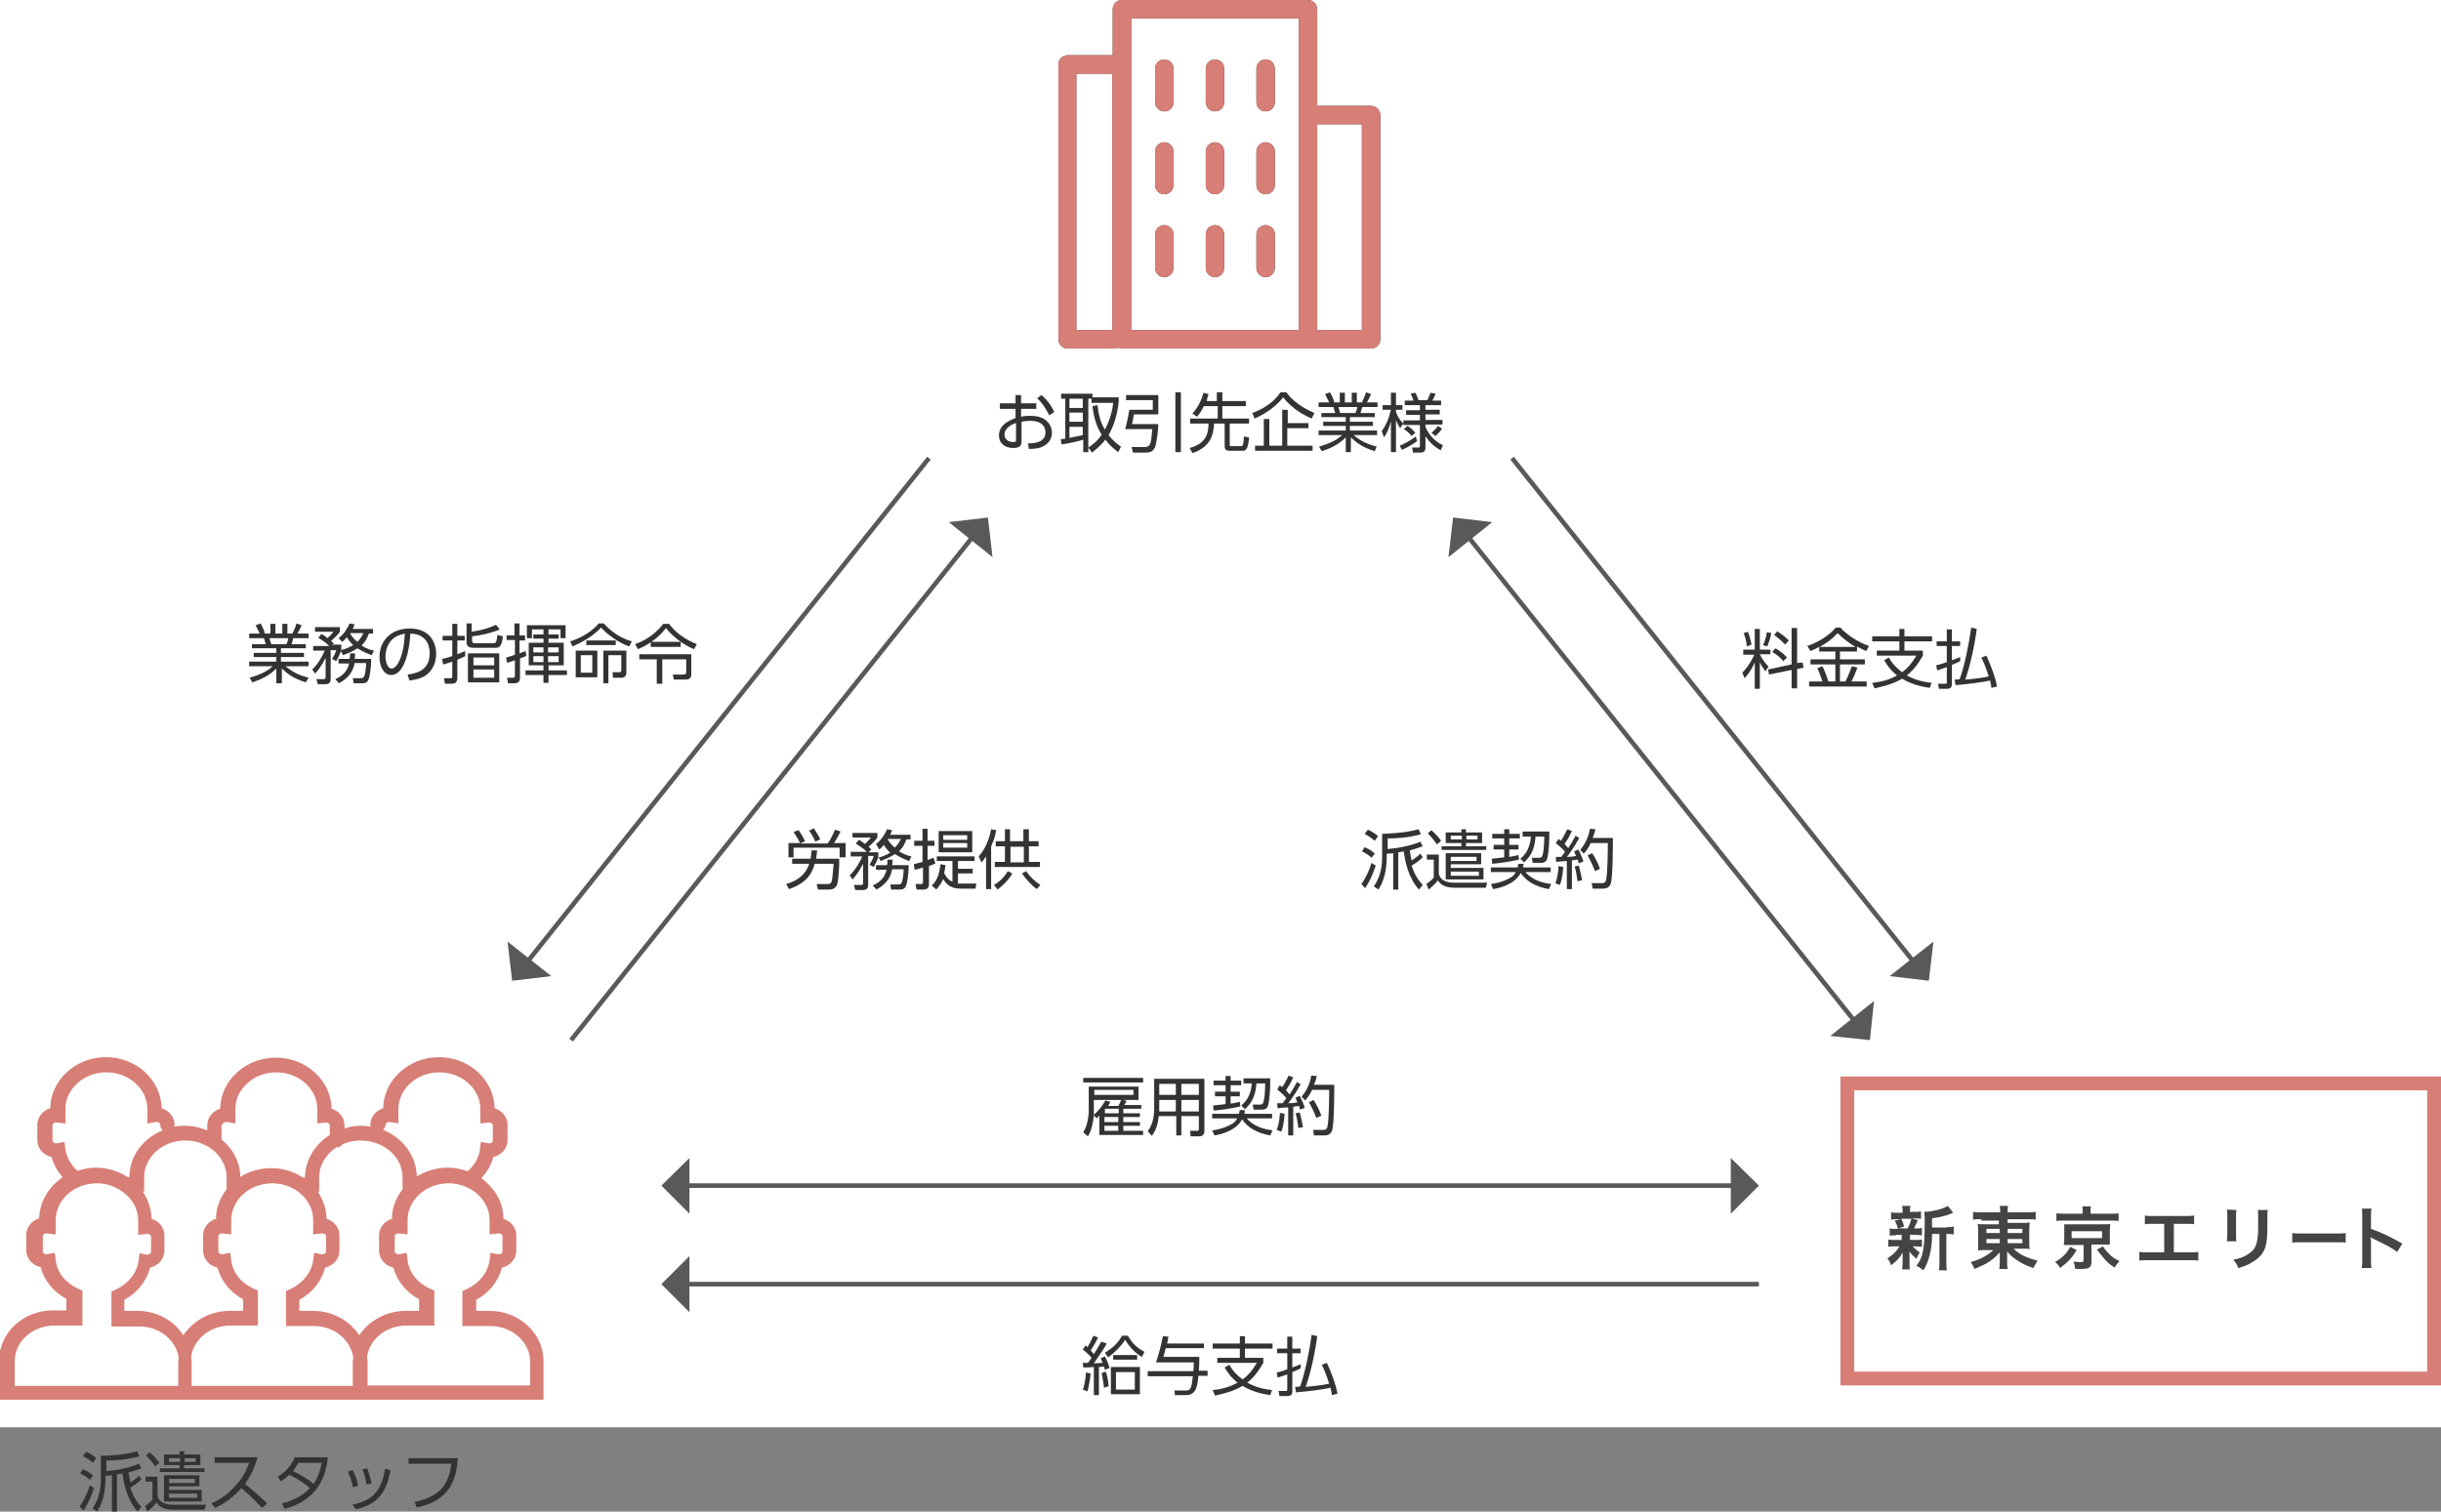 <?xml version="1.0" encoding="utf-8"?>
<!-- Generator: Adobe Illustrator 20.1.0, SVG Export Plug-In . SVG Version: 6.00 Build 0)  -->
<svg version="1.1" id="レイヤー_1" xmlns="http://www.w3.org/2000/svg" xmlns:xlink="http://www.w3.org/1999/xlink" x="0px"
	 y="0px" viewBox="0 0 530 328.3" style="enable-background:new 0 0 530 328.3;" xml:space="preserve">
<rect x="0" y="0" width="530" height="328.3" fill="#808080" stroke="none"/>
<style type="text/css">
	.st0{fill:#FFFFFF;}
	.st1{fill:#333333;}
	.st2{fill:none;stroke:#595959;stroke-miterlimit:10;}
	.st3{fill:#595959;}
	.st4{fill:#D77E76;}
	.st5{fill:#454444;}
	.st6{fill:#EAEAEA;}
</style>
<g>
	<rect class="st0" width="530" height="310"/>
</g>
<g>
	<path class="st1" d="M248.2,234.1v1h-13v-1H248.2z M242.9,240c0.3-0.4,0.5-1.1,0.6-1.2l1.1,0.3c-0.3,0.6-0.4,0.7-0.5,0.9h3.7v0.8
		h-3.9v1h3.6v0.8h-3.6v1.1h3.6v0.8h-3.6v1.1h4.3v0.9h-9.5v-4.2c-0.3,0.3-0.4,0.4-0.6,0.6l-0.6-0.7c-0.1,1.4-0.5,3.4-1.3,4.6l-1-0.9
		c1.1-1.7,1.2-4.1,1.2-4.9v-5h10.8v2.9h-9.7v2.1c0,0.1,0,0.6,0,1.1c0.4-0.3,1.5-1.3,2.5-3.1l1.1,0.3c-0.2,0.3-0.2,0.5-0.5,0.9H242.9
		z M246.1,236.7h-8.5v1.1h8.5V236.7z M240,240.8c-0.1,0.1-0.1,0.1-0.1,0.2v0.8h3v-1H240z M242.8,242.6h-3v1.1h3V242.6z M242.8,244.5
		h-3v1.1h3V244.5z"/>
	<path class="st1" d="M261.5,245.6c0,1-0.6,1.2-1.1,1.2h-1.9l-0.1-1.2l1.6,0c0.2,0,0.3-0.2,0.3-0.4v-2.8h-3.8v4.2h-1.1v-4.2h-3.8
		c-0.2,1.7-0.5,2.9-1.5,4.3l-0.9-1c0.4-0.6,1.4-1.9,1.4-4.9v-6.5h10.9V245.6z M255.3,238.9h-3.6v1.8c0,0.2,0,0.2,0,0.7h3.6V238.9z
		 M255.3,235.4h-3.6v2.4h3.6V235.4z M260.3,235.4h-3.8v2.4h3.8V235.4z M260.3,238.9h-3.8v2.5h3.8V238.9z"/>
	<path class="st1" d="M263.2,245.5c0.8-0.1,2.6-0.4,4.3-1.4c0.5-0.3,0.9-0.7,1.1-1.2h-5.4v-1h5.8c0.1-0.3,0.1-0.5,0.2-0.8h1.1
		c0,0.3-0.1,0.5-0.1,0.8h6v1h-5.5c0.8,0.9,2.3,2.2,5.6,2.6l-0.5,1.1c-3-0.5-5.1-1.9-6.1-3.5c-1.4,2.6-4.8,3.3-6,3.5L263.2,245.5z
		 M269.3,240.3c-2.6,0.6-4.6,0.8-5.8,0.9l-0.1-1.1c0.9-0.1,1.9-0.2,2.7-0.3v-1.7h-2.3v-1h2.3v-1.4h-2.6v-1h2.6v-1h1.1v1h2.3v1h-2.3
		v1.4h2v1h-2v1.6c1.1-0.2,1.3-0.2,2-0.4L269.3,240.3z M275.8,234.3c0,4.1-0.4,5.6-0.5,5.9c-0.1,0.3-0.4,0.8-1.3,0.8h-1.8l-0.2-1.1
		l1.6,0c0.5,0,0.6-0.2,0.7-0.5c0.2-0.5,0.4-2,0.4-4.1h-1.9c-0.2,3.3-1.5,4.7-2.5,5.6l-0.8-0.8c0.5-0.4,2.1-1.7,2.3-4.8h-1.8v-1.1
		H275.8z"/>
	<path class="st1" d="M282.4,235.5c-1.1,2-2.4,3.8-2.7,4.1c1.1,0,1.6-0.1,2-0.2c-0.2-0.4-0.3-0.7-0.4-1l0.9-0.4
		c0.4,0.7,1,2.2,1.1,2.6l-1,0.4c-0.1-0.2-0.1-0.3-0.2-0.8c-0.8,0.1-1.1,0.1-1.3,0.2v6.2h-1.1v-6.1c-1.4,0.1-1.7,0.1-2.3,0.2
		l-0.1-1.1c0.4,0,0.5,0,1.2,0c0.4-0.6,0.6-0.8,0.8-1.1c-0.2-0.3-1-1.1-2-1.9l0.6-0.9c0.1,0.1,0.2,0.2,0.5,0.4c0.7-1,1-1.8,1.4-2.5
		l1,0.4c-0.5,1.1-1.1,2.1-1.6,2.8c0.1,0.1,0.4,0.4,0.8,0.9c0.6-0.9,1-1.6,1.6-2.7L282.4,235.5z M277.2,245.4
		c0.2-0.5,0.6-1.6,0.7-3.7l1,0.2c0,0.4-0.1,2.3-0.7,3.9L277.2,245.4z M281.9,245c-0.1-1.2-0.4-2.6-0.6-3.2l0.9-0.2
		c0.2,0.8,0.5,1.9,0.7,3.2L281.9,245z M282.6,238.2c1.5-1.8,2-3.7,2.1-4.6l1.2,0.1c-0.1,0.6-0.3,1.2-0.6,1.9h4.4c0,1.8,0,8.7-0.5,10
		c-0.4,1-1.3,1-1.7,1h-2.2l-0.2-1.2l2.2,0c0.3,0,0.7,0,0.9-0.6c0.4-1.5,0.4-7.7,0.4-8.1h-3.7c-0.6,1.3-1.2,1.9-1.5,2.3L282.6,238.2z
		 M285.8,242.8c-0.4-1.1-1-2.4-1.6-3.4l1-0.5c0.7,1,1.4,2.5,1.7,3.4L285.8,242.8z"/>
</g>
<g>
	<path class="st1" d="M235.1,301.8c0.3-0.7,0.5-1.5,0.7-3.7l1,0.2c-0.1,1.2-0.4,3-0.7,3.9L235.1,301.8z M240.3,291.8
		c-0.5,1-2.1,3.3-2.8,4.3c0.3,0,1.6-0.1,1.9-0.1c-0.1-0.3-0.2-0.5-0.4-1l0.9-0.4c0.4,0.7,0.9,2,1,2.5l-1,0.4
		c-0.1-0.3-0.1-0.4-0.2-0.7c-0.2,0-0.9,0.1-1.1,0.1v6.1h-1.1v-6.1c-1,0.1-1.7,0.1-2.3,0.1l-0.1-1c0.6,0,0.8,0,1.1,0
		c0.3-0.3,0.3-0.4,0.8-1.1c-0.2-0.3-1.2-1.3-1.9-1.8l0.6-0.9c0.2,0.2,0.3,0.2,0.4,0.4c0.3-0.4,0.9-1.6,1.3-2.5l1,0.4
		c-0.4,0.9-1.1,2.1-1.6,2.8c0.3,0.3,0.5,0.5,0.7,0.8c0.6-0.9,1.1-1.8,1.6-2.7L240.3,291.8z M239.7,301.4c-0.1-1.1-0.4-2.6-0.5-3.2
		l0.9-0.3c0.3,0.9,0.6,2.2,0.6,3.2L239.7,301.4z M239.9,293.8c2.3-1.4,3.2-2.7,3.7-3.7h1.3c0.9,1.6,1.9,2.6,3.6,3.5l-0.6,1.1
		c-1.5-0.9-2.7-2.2-3.6-3.7c-1,1.5-2.3,2.8-3.7,3.8L239.9,293.8z M247.5,302.8h-6.3v-5.9h6.3V302.8z M241.7,295.3v-1h5.2v1H241.7z
		 M246.4,298h-4.1v3.8h4.1V298z"/>
	<path class="st1" d="M261.4,291.7v1.1h-8.3c-0.2,1-0.4,1.4-0.5,1.9h7.8c0,1.4,0,1.5-0.1,3h1.9v1.1h-2c-0.2,2.1-0.4,4.2-2.7,4.2
		h-2.4L255,302h2.5c1,0,1.2-0.4,1.5-3.1h-9.8v-1.1h9.9c0.1-0.8,0.1-1.3,0.1-1.9h-8.2c0.7-2.1,1.1-3.7,1.5-5.7l1.2,0.1
		c-0.1,0.4-0.1,0.8-0.3,1.5H261.4z"/>
	<path class="st1" d="M275.8,303c-2.1-0.3-4.2-0.9-6-2c-2.3,1.4-5.2,1.9-6,2.1l-0.5-1.2c1.1-0.1,3.3-0.4,5.4-1.6
		c-1.5-1.2-2.2-2.3-2.8-3.3l1-0.6c0.8,1.4,1.6,2.2,2.9,3.2c1.2-0.9,2-1.8,3.1-3.6h-8.6v-1.1h4.9v-2h-5.9v-1.1h5.9v-1.6h1.1v1.6h6
		v1.1h-6v2h4v1.1c-1.1,1.9-2.1,3.2-3.5,4.3c1,0.5,2.5,1.3,5.4,1.6L275.8,303z"/>
	<path class="st1" d="M282.4,297.2c-0.4,0.2-0.8,0.4-1.8,0.8v4.1c0,1-0.5,1.1-1.2,1.1h-1.6l-0.2-1.1l1.5,0c0.3,0,0.4,0,0.4-0.3v-3.3
		c-1.2,0.4-1.7,0.6-2.1,0.7l-0.2-1.1c0.5-0.1,1.2-0.3,2.3-0.7v-3.5h-2.2v-1h2.2v-2.6h1.1v2.6h1.8v1h-1.8v3.1c1-0.4,1.4-0.5,1.8-0.7
		L282.4,297.2z M286,290.2c-0.4,3.2-1.4,8-2.5,11c2.4-0.2,3.9-0.4,5.1-0.7c-0.4-1.1-0.7-2.3-1.6-4.1l1.1-0.4c0.8,1.7,2,4.8,2.3,6.7
		l-1.2,0.3c-0.1-0.4-0.1-0.8-0.3-1.6c-1.8,0.4-5,0.8-7.5,1l-0.2-1.2c0.6,0,0.8,0,1.1-0.1c1.1-3.1,2-7.6,2.5-11.2L286,290.2z"/>
</g>
<g>
	<g>
		<line class="st2" x1="376.7" y1="257.5" x2="148.8" y2="257.5"/>
		<g>
			<polygon class="st3" points="375.8,263.6 375.8,251.5 381.9,257.5 			"/>
		</g>
		<g>
			<polygon class="st3" points="149.7,263.6 149.7,251.5 143.6,257.5 			"/>
		</g>
	</g>
</g>
<g>
	<g>
		<line class="st2" x1="381.9" y1="278.9" x2="148.8" y2="278.9"/>
		<g>
			<polygon class="st3" points="149.7,285 149.7,272.8 143.6,278.9 			"/>
		</g>
	</g>
</g>
<g>
	<g>
		<g>
			<path class="st1" d="M297.7,23H286V2c0-1.1-0.9-2-2-2h-40.4c-1.1,0-2,0.9-2,2v10h-9.8c-1.1,0-2,0.9-2,2v59.7c0,1.1,0.9,2,2,2H242
				c0.3,0,0.5-0.1,0.8-0.2c0.2,0.1,0.5,0.2,0.8,0.2H284h13.7c1.1,0,2-0.9,2-2V25C299.7,23.9,298.8,23,297.7,23z M233.7,16h7.8v55.7
				h-7.8V16z M245.5,4H282v67.7h-36.4V4z M295.7,71.7H286V27h9.7V71.7z"/>
			<path class="st1" d="M252.8,12.9c-1.1,0-2,0.9-2,2v7.3c0,1.1,0.9,2,2,2c1.1,0,2-0.9,2-2v-7.3C254.8,13.8,253.9,12.9,252.8,12.9z"
				/>
			<path class="st1" d="M252.8,30.9c-1.1,0-2,0.9-2,2v7.3c0,1.1,0.9,2,2,2c1.1,0,2-0.9,2-2v-7.3C254.8,31.8,253.9,30.9,252.8,30.9z"
				/>
			<path class="st1" d="M252.8,48.9c-1.1,0-2,0.9-2,2v7.3c0,1.1,0.9,2,2,2c1.1,0,2-0.9,2-2v-7.3C254.8,49.8,253.9,48.9,252.8,48.9z"
				/>
			<path class="st1" d="M263.8,12.9c-1.1,0-2,0.9-2,2v7.3c0,1.1,0.9,2,2,2c1.1,0,2-0.9,2-2v-7.3C265.8,13.8,264.9,12.9,263.8,12.9z"
				/>
			<path class="st1" d="M263.8,30.9c-1.1,0-2,0.9-2,2v7.3c0,1.1,0.9,2,2,2c1.1,0,2-0.9,2-2v-7.3C265.8,31.8,264.9,30.9,263.8,30.9z"
				/>
			<path class="st1" d="M263.8,48.9c-1.1,0-2,0.9-2,2v7.3c0,1.1,0.9,2,2,2c1.1,0,2-0.9,2-2v-7.3C265.8,49.8,264.9,48.9,263.8,48.9z"
				/>
			<path class="st1" d="M274.8,12.9c-1.1,0-2,0.9-2,2v7.3c0,1.1,0.9,2,2,2c1.1,0,2-0.9,2-2v-7.3C276.8,13.8,275.9,12.9,274.8,12.9z"
				/>
			<path class="st1" d="M274.8,30.9c-1.1,0-2,0.9-2,2v7.3c0,1.1,0.9,2,2,2c1.1,0,2-0.9,2-2v-7.3C276.8,31.8,275.9,30.9,274.8,30.9z"
				/>
			<path class="st1" d="M274.8,48.9c-1.1,0-2,0.9-2,2v7.3c0,1.1,0.9,2,2,2c1.1,0,2-0.9,2-2v-7.3C276.8,49.8,275.9,48.9,274.8,48.9z"
				/>
		</g>
		<g>
			<path class="st4" d="M297.7,23H286V2c0-1.1-0.9-2-2-2h-40.4c-1.1,0-2,0.9-2,2v10h-9.8c-1.1,0-2,0.9-2,2v59.7c0,1.1,0.9,2,2,2H242
				c0.3,0,0.5-0.1,0.8-0.2c0.2,0.1,0.5,0.2,0.8,0.2H284h13.7c1.1,0,2-0.9,2-2V25C299.7,23.9,298.8,23,297.7,23z M233.7,16h7.8v55.7
				h-7.8V16z M245.5,4H282v67.7h-36.4V4z M295.7,71.7H286V27h9.7V71.7z"/>
			<path class="st4" d="M252.8,12.9c-1.1,0-2,0.9-2,2v7.3c0,1.1,0.9,2,2,2c1.1,0,2-0.9,2-2v-7.3C254.8,13.8,253.9,12.9,252.8,12.9z"
				/>
			<path class="st4" d="M252.8,30.9c-1.1,0-2,0.9-2,2v7.3c0,1.1,0.9,2,2,2c1.1,0,2-0.9,2-2v-7.3C254.8,31.8,253.9,30.9,252.8,30.9z"
				/>
			<path class="st4" d="M252.8,48.9c-1.1,0-2,0.9-2,2v7.3c0,1.1,0.9,2,2,2c1.1,0,2-0.9,2-2v-7.3C254.8,49.8,253.9,48.9,252.8,48.9z"
				/>
			<path class="st4" d="M263.8,12.9c-1.1,0-2,0.9-2,2v7.3c0,1.1,0.9,2,2,2c1.1,0,2-0.9,2-2v-7.3C265.8,13.8,264.9,12.9,263.8,12.9z"
				/>
			<path class="st4" d="M263.8,30.9c-1.1,0-2,0.9-2,2v7.3c0,1.1,0.9,2,2,2c1.1,0,2-0.9,2-2v-7.3C265.8,31.8,264.9,30.9,263.8,30.9z"
				/>
			<path class="st4" d="M263.8,48.9c-1.1,0-2,0.9-2,2v7.3c0,1.1,0.9,2,2,2c1.1,0,2-0.9,2-2v-7.3C265.8,49.8,264.9,48.9,263.8,48.9z"
				/>
			<path class="st4" d="M274.8,12.9c-1.1,0-2,0.9-2,2v7.3c0,1.1,0.9,2,2,2c1.1,0,2-0.9,2-2v-7.3C276.8,13.8,275.9,12.9,274.8,12.9z"
				/>
			<path class="st4" d="M274.8,30.9c-1.1,0-2,0.9-2,2v7.3c0,1.1,0.9,2,2,2c1.1,0,2-0.9,2-2v-7.3C276.8,31.8,275.9,30.9,274.8,30.9z"
				/>
			<path class="st4" d="M274.8,48.9c-1.1,0-2,0.9-2,2v7.3c0,1.1,0.9,2,2,2c1.1,0,2-0.9,2-2v-7.3C276.8,49.8,275.9,48.9,274.8,48.9z"
				/>
		</g>
	</g>
	<g>
		<path class="st1" d="M221.7,90.5c0.6-0.1,1.1-0.2,1.8-0.2c1.5,0,2.7,0.3,3.5,0.9c0.9,0.7,1.4,1.7,1.4,2.8c0,1.2-0.6,2.5-2.5,3.2
			c-0.6,0.2-1.4,0.3-2.5,0.3l-0.2-1.2c1.2,0,3.8-0.1,3.8-2.4c0-0.9-0.5-2.5-3.3-2.5c-0.8,0-1.4,0.1-1.9,0.2v4.3
			c0,0.7-0.2,1.4-1.8,1.4c-1.9,0-3.1-1.1-3.1-2.7c0-2.4,2.3-3.3,3.6-3.8v-2h-3.4v-1.2h3.4v-1.8h1.2v1.8h3.3v1.2h-3.3V90.5z
			 M220.5,91.9c-0.8,0.3-2.4,1-2.4,2.5c0,0.8,0.6,1.6,1.9,1.6c0.5,0,0.6-0.1,0.6-0.4V91.9z M226.1,85.8c1.6,1.3,2.4,2.8,2.8,3.7
			l-1.1,0.7c-0.6-1.2-1.3-2.5-2.6-3.7L226.1,85.8z"/>
		<path class="st1" d="M242.9,86.4v0.9c-0.3,2.7-1,5.1-2.2,7.2c1.1,1.4,2.2,2.2,2.7,2.5l-0.6,1.2c-0.7-0.5-1.7-1.3-2.8-2.7
			c-1.1,1.4-2.3,2.3-2.9,2.8l-0.8-1.1c0.9-0.6,2-1.4,2.9-2.8c-0.9-1.4-1.7-3.4-2-6.2l1.1-0.2c0.2,1.9,0.6,3.7,1.6,5.3
			c1.3-2.4,1.7-4.7,1.8-5.8h-4.7v-0.9h-0.7v11.6h-1.1v-2.7c-0.9,0.3-3.5,0.9-4.7,1l-0.2-1.1c0.5-0.1,0.7-0.1,1-0.1v-8.7h-0.9v-1.1
			h6.8v0.8H242.9z M235.1,86.6h-2.9v2h2.9V86.6z M235.1,89.6h-2.9v2h2.9V89.6z M232.2,95.1c1.9-0.4,2.1-0.4,2.9-0.6v-1.8h-2.9V95.1z
			"/>
		<path class="st1" d="M251.5,85.7V90h-5.3c-0.1,0.7-0.2,1.1-0.4,2.1h5.7c0,1.3-0.4,4.2-0.7,5c-0.4,0.9-1,1.2-2.1,1.2H246l-0.3-1.2
			l2.7,0c1.4,0,1.5-0.5,1.8-3.9h-5.9c0.5-1.8,0.7-3,0.9-4.2h5.1v-2.1h-5.8v-1.1H251.5z M256.4,85.2v13h-1.2v-13H256.4z"/>
		<path class="st1" d="M264.2,87.1v-1.9h1.2v1.9h5.1v1.1h-5.1v2.7h5.8V92h-4.2v4.6c0,0.3,0.1,0.3,0.3,0.3h2c0.3,0,0.5,0,0.6-0.4
			c0.1-0.3,0.1-0.7,0.2-1.7l1.1,0.2c-0.2,2.8-0.8,2.9-1.5,2.9h-2.7c-0.4,0-1.1,0-1.1-1V92h-2.3c-0.1,2.3-0.7,5.1-4.7,6.4l-0.6-1.1
			c3.3-0.9,4.1-2.8,4.1-5.3h-4v-1.1h6v-2.7h-3c-0.7,1.4-1.2,2-1.5,2.3l-1-0.7c1.5-1.6,2.1-3.4,2.4-4.5l1.1,0.3
			c-0.2,0.6-0.3,1-0.4,1.5H264.2z"/>
		<path class="st1" d="M271.9,89.7c3.1-1.1,5.2-3,6.1-4.5h1.3c2.1,2.9,5.3,4.1,6.1,4.5l-0.6,1.2c-1.8-0.8-4.1-2-6.2-4.6
			c-1.3,1.7-3.6,3.5-6.2,4.6L271.9,89.7z M284,93h-4.5v3.8h5.5v1.1h-12.5v-1.1h1.9V91h1.2v5.8h2.8v-7.8h1.2v2.9h4.5V93z"/>
		<path class="st1" d="M298.5,98c-2.8-0.9-3.9-1.8-5.2-3v3.2h-1.1V95c-1.6,1.6-3.4,2.4-5.2,3l-0.6-1c2.7-0.8,3.9-1.5,5-2.5h-5.1v-1
			h5.9v-1h-4.9v-0.9h4.9v-1h-5.3v-0.9h3c-0.1-0.3-0.2-0.8-0.4-1.3h-3.2v-1h2.3c-0.3-0.6-0.4-0.8-0.9-1.8l1.1-0.4
			c0.4,0.8,0.7,1.3,0.9,2.2h1.2v-2.1h1.1v2.1h1.5v-2.1h1.1v2.1h1.1c0.1-0.2,0.6-1.2,0.9-2.2l1.1,0.4c-0.3,0.6-0.5,1.1-0.9,1.8h2.3v1
			h-3.3c-0.2,0.6-0.2,0.7-0.4,1.3h3.1v0.9h-5.4v1h5v0.9h-5v1h5.9v1h-5.1c1.7,1.4,3.1,2,5,2.5L298.5,98z M294.3,89.7
			c0.2-0.4,0.3-0.7,0.4-1.3h-4.1c0.1,0.4,0.3,1,0.4,1.3H294.3z"/>
		<path class="st1" d="M304,93c-0.5-0.8-0.7-1.2-0.9-1.8v7H302v-6.7c-0.3,1.1-0.6,2.2-1.5,3.5l-0.5-1.4c0.9-1.1,1.6-2.8,2-4.6h-1.8
			v-1h1.8v-2.7h1.1V88h1.4v1h-1.4v0.5c0.3,0.8,0.8,1.7,1.6,2.5L304,93z M303.9,96.8c0.5-0.2,1.9-0.8,3.5-2l0.3,1
			c-0.8,0.6-2.3,1.5-3.3,1.9L303.9,96.8z M312.8,97.8c-1.4-0.8-2.5-1.8-3.3-3.1v2.5c0,0.3,0,1.1-1.1,1.1h-1.6l-0.2-1.1l1.3,0
			c0.3,0,0.4,0,0.4-0.4v-4.5h-3.6v-1h3.6v-1.2h-3v-1h3v-1.1H305v-1h1.9c-0.1-0.4-0.4-1-0.6-1.5l1-0.2c0.3,0.5,0.5,1.1,0.7,1.6h1.9
			c0.2-0.3,0.4-0.8,0.7-1.6l1.1,0.2c-0.3,0.8-0.6,1.3-0.7,1.5h1.9v1h-3.4V89h3.1v1h-3.1v1.2h3.7v1h-3.7v0.5c0.5,1.3,1.8,3.1,3.8,4
			L312.8,97.8z M305.6,92.5c0.2,0.1,1,0.6,1.7,1.5l-0.8,0.7c-0.4-0.5-1-1.1-1.7-1.5L305.6,92.5z M310.8,94c0.5-0.4,1.1-1,1.4-1.5
			l0.9,0.6c-0.4,0.6-0.9,1.1-1.4,1.6L310.8,94z"/>
	</g>
</g>
<g>
	<path class="st1" d="M66.4,148.2c-2.8-0.9-3.9-1.8-5.2-3v3.2H60v-3.2c-1.6,1.6-3.4,2.4-5.2,3l-0.6-1c2.7-0.8,3.9-1.5,5-2.5h-5.1v-1
		H60v-1h-4.9v-0.9H60v-1h-5.3v-0.9h3c-0.1-0.3-0.2-0.8-0.4-1.3h-3.2v-1h2.3c-0.3-0.6-0.4-0.8-0.9-1.8l1.1-0.4
		c0.4,0.8,0.7,1.3,0.9,2.2h1.2v-2.1h1.1v2.1h1.5v-2.1h1.1v2.1h1.1c0.1-0.2,0.6-1.2,0.9-2.2l1.1,0.4c-0.3,0.6-0.5,1.1-0.9,1.8H67v1
		h-3.3c-0.2,0.6-0.2,0.7-0.4,1.3h3.1v0.9h-5.4v1h5v0.9h-5v1H67v1H62c1.7,1.4,3.1,2,5,2.5L66.4,148.2z M62.2,139.9
		c0.2-0.4,0.3-0.7,0.4-1.3h-4.1c0.1,0.4,0.3,1,0.4,1.3H62.2z"/>
	<path class="st1" d="M73.5,138.6c1.3-0.9,2.1-2.5,2.4-3.2l1.1,0.2c-0.1,0.3-0.2,0.5-0.4,1h4.4v1h-0.9c-0.2,0.5-0.5,1.5-1.6,2.6
		c1.1,0.7,2.1,1,2.7,1.1l-0.5,1c-0.8-0.3-1.8-0.7-3.1-1.5c-1.2,0.8-2.4,1.2-3.1,1.5l-0.5-0.9c0,0.1-0.4,1.2-1,2.2l-0.9-0.5
		c0.3-0.5,0.7-1.1,0.9-1.9h-1.2v6.3c0,0.8-0.4,1.1-1.2,1.1H69l-0.3-1.1l1.5,0c0.2,0,0.5,0,0.5-0.4v-4.2c-0.9,1.8-1.9,3-2.3,3.4
		l-0.6-0.9c1.2-1.1,2.3-3,2.7-4.1h-2.5v-1h3.5c-0.8-0.8-1.5-1.2-2.4-1.8l0.7-0.8c0.4,0.2,0.6,0.3,1.3,0.9c0.2-0.2,0.9-0.8,1.3-1.4
		h-4v-1h5.4v1c-0.5,0.8-1.7,1.8-1.9,2c0.3,0.3,0.4,0.4,0.6,0.6L72,140h2.1v1c0,0.1,0,0.1-0.1,0.2c0.8-0.2,1.7-0.5,2.7-1.1
		c-0.8-0.7-1.2-1.4-1.4-1.7c-0.5,0.6-0.7,0.8-1,1L73.5,138.6z M80.6,143c0,1.9-0.3,4-0.6,4.6c-0.2,0.5-0.5,0.8-1.4,0.8h-1.8
		l-0.2-1.1l1.7,0c0.5,0,0.6-0.1,0.8-0.5c0.3-0.6,0.4-2.4,0.4-2.8H77c-0.3,1.7-1.2,3.2-3.4,4.4l-0.8-0.9c2.1-0.9,2.7-2.2,3-3.4h-2.3
		v-1h2.4c0.1-0.4,0.1-0.8,0.1-1.2h1.1c0,0.5,0,0.8-0.1,1.2H80.6z M76,137.5L76,137.5c0.2,0.4,0.6,1.1,1.6,1.9
		c0.8-0.8,1.1-1.5,1.3-1.9H76z"/>
	<path class="st1" d="M88.5,146.5c1.4-0.2,4.8-0.6,4.8-4.6c0-1.1-0.3-4.2-4.2-4.3c-0.1,1.6-0.4,5.1-1.8,7.4
		c-0.8,1.3-1.7,1.6-2.4,1.6c-1.4,0-2.5-1.6-2.5-3.9c0-3.8,2.8-6.2,6.5-6.2c4.5,0,5.8,3.1,5.8,5.5c0,1.7-0.6,3.3-1.9,4.4
		c-0.9,0.8-2.3,1.2-3.9,1.4L88.5,146.5z M85.6,138.5c-1.3,1-1.9,2.5-1.9,4.1c0,1,0.4,2.6,1.3,2.6c0.6,0,1-0.5,1.4-1.1
		c1.2-2,1.4-4.9,1.5-6.5C87.1,137.8,86.3,138,85.6,138.5z"/>
	<path class="st1" d="M101,142.5c-0.6,0.3-1,0.5-1.7,0.8v3.9c0,1.1-0.6,1.3-1.2,1.3h-1.5l-0.2-1.2l1.4,0c0.3,0,0.4,0,0.4-0.4v-3.2
		c-1,0.3-1.4,0.5-2,0.6l-0.2-1.2c0.6-0.1,1-0.2,2.2-0.6v-3.4h-2.1v-1h2.1v-2.6h1.1v2.6h1.6v1h-1.6v3c0.8-0.3,1.2-0.5,1.7-0.7
		L101,142.5z M108.5,136.7c-1.8,0.8-4.1,1.3-6,1.5v0.9c0,0.4,0.1,0.6,0.7,0.6h3.9c0.5,0,0.7,0,0.9-1.8l1.2,0.3
		c-0.3,2.5-0.9,2.5-1.8,2.5h-4.5c-1.2,0-1.6-0.4-1.6-1.3v-4h1.1v1.8c2-0.3,3.6-0.7,5.3-1.5L108.5,136.7z M108.4,148.2h-6.8v-6.3h6.8
		V148.2z M107.3,142.8h-4.5v1.7h4.5V142.8z M107.3,145.4h-4.5v1.8h4.5V145.4z"/>
	<path class="st1" d="M114.3,142.4c-0.3,0.2-0.5,0.3-1.4,0.6v4.2c0,0.3,0,1.2-1.2,1.2h-1.4l-0.2-1.2l1.2,0c0.2,0,0.5,0,0.5-0.4v-3.4
		c-0.8,0.3-1.3,0.4-1.7,0.6l-0.2-1.2c0.5-0.1,1.1-0.3,1.9-0.6V139H110V138h1.7v-2.6h1.1v2.6h1.2v1.1h-1.2v2.8
		c0.3-0.1,0.7-0.3,1.3-0.5L114.3,142.4z M119.1,137.8h2.2v0.9h-2.2v0.9h3.3v4.9h-3.3v1.1h4v1h-4v1.7H118v-1.7h-3.9v-1h3.9v-1.1h-3.2
		v-4.9h3.2v-0.9h-2.2v-0.9h2.2v-1.1h-2.5v1.9h-1.1v-2.8h8.4v2.8h-1.1v-1.9h-2.6V137.8z M118,140.6h-2.2v1.1h2.2V140.6z M118,142.5
		h-2.2v1.3h2.2V142.5z M121.3,140.6h-2.3v1.1h2.3V140.6z M121.3,142.5h-2.3v1.3h2.3V142.5z"/>
	<path class="st1" d="M123.8,139.3c1-0.3,4.1-1.4,6.2-3.9h1.1c1.5,1.7,3.6,3.2,6.1,3.9l-0.6,1.1c-2.5-0.9-4.7-2.6-6.1-4.1
		c-2.3,2.5-5.4,3.7-6.2,4.1L123.8,139.3z M129.7,147.1H125v-5.8h4.7V147.1z M128.6,142.3h-2.5v3.8h2.5V142.3z M127.3,140.1v-1h6.4v1
		H127.3z M132.1,148.4H131v-7.1h5v4.6c0,0.4,0,1.3-1.1,1.3h-1.8L133,146l1.5,0c0.3,0,0.4-0.1,0.4-0.4v-3.3h-2.8V148.4z"/>
	<path class="st1" d="M145.2,135.4c1.5,2.1,3.8,3.6,6.1,4.5l-0.6,1.1c-2.4-1-4.6-2.7-6.1-4.6c-1.6,2.1-3.7,3.6-6.1,4.6l-0.6-1.1
		c2.8-1,4.8-2.7,6.1-4.4H145.2z M150.1,142.1v4.4c0,1-0.8,1.1-1.2,1.1h-2.6l-0.2-1.1l2.3,0c0.5,0,0.6-0.2,0.6-0.6v-2.7h-5.2v5.3
		h-1.2v-5.3h-3.8v-1.1H150.1z M147.8,139.4v1.1h-6.5v-1.1H147.8z"/>
</g>
<g>
	<path class="st1" d="M181.8,192c-0.2,0.6-0.7,1.2-1.7,1.2h-2.5l-0.3-1.2l2.5,0c0.1,0,0.7,0,0.8-0.7c0.2-0.8,0.3-2.8,0.4-3.7h-4.1
		c-0.3,1-1,4-5.6,5.5l-0.6-1.1c1.3-0.4,4-1.3,5-4.4H172v-1.1h4c0.1-0.7,0.2-1.3,0.2-1.8h1.2c0,0.5-0.1,0.9-0.2,1.8h5
		C182.3,188.3,182,191.3,181.8,192z M182.3,186.2v-2.1h-10v2.1h-1.1v-3.1h2.5c-0.3-0.7-0.9-1.7-1.4-2.4l1.1-0.4
		c0.3,0.4,1,1.5,1.4,2.4l-1.1,0.5h6c0.6-0.8,1-1.6,1.6-3l1.2,0.4c-0.5,1-0.9,1.7-1.4,2.5h2.5v3.1H182.3z M177,182.8
		c-0.1-0.4-0.4-1-1.3-2.4l1-0.5c0.4,0.6,1,1.5,1.4,2.4L177,182.8z"/>
	<path class="st1" d="M190.2,183.3c1.3-0.9,2.1-2.5,2.4-3.2l1.1,0.2c-0.1,0.3-0.2,0.5-0.4,1h4.4v1h-0.9c-0.2,0.5-0.5,1.5-1.6,2.6
		c1.1,0.7,2.1,1,2.7,1.1l-0.5,1c-0.8-0.3-1.8-0.7-3.1-1.5c-1.2,0.8-2.4,1.2-3.1,1.5l-0.5-0.9c0,0.1-0.4,1.2-1,2.2l-0.9-0.5
		c0.3-0.5,0.7-1.1,0.9-1.9h-1.2v6.3c0,0.8-0.4,1.1-1.2,1.1h-1.6l-0.3-1.1l1.5,0c0.2,0,0.5,0,0.5-0.4v-4.2c-0.9,1.8-1.9,3-2.3,3.4
		l-0.6-0.9c1.2-1.1,2.3-3,2.7-4.1h-2.5v-1h3.5c-0.8-0.8-1.5-1.2-2.4-1.8l0.7-0.8c0.4,0.2,0.6,0.3,1.3,0.9c0.2-0.2,0.9-0.8,1.3-1.4
		h-4v-1h5.4v1c-0.5,0.8-1.7,1.8-1.9,2c0.3,0.3,0.4,0.4,0.6,0.6l-0.6,0.6h2.1v1c0,0.1,0,0.1-0.1,0.2c0.8-0.2,1.7-0.5,2.7-1.1
		c-0.8-0.7-1.2-1.4-1.4-1.7c-0.5,0.6-0.7,0.8-1,1L190.2,183.3z M197.3,187.8c0,1.9-0.3,4-0.6,4.6c-0.2,0.5-0.5,0.8-1.4,0.8h-1.8
		l-0.2-1.1l1.7,0c0.5,0,0.6-0.1,0.8-0.5c0.3-0.6,0.4-2.4,0.4-2.8h-2.5c-0.3,1.7-1.2,3.2-3.4,4.4l-0.8-0.9c2.1-0.9,2.7-2.2,3-3.4
		h-2.3v-1h2.4c0.1-0.4,0.1-0.8,0.1-1.2h1.1c0,0.5,0,0.8-0.1,1.2H197.3z M192.7,182.2L192.7,182.2c0.2,0.4,0.6,1.1,1.6,1.9
		c0.8-0.8,1.1-1.5,1.3-1.9H192.7z"/>
	<path class="st1" d="M203.1,187.5c-0.4,0.2-0.5,0.3-1.4,0.6v4c0,0.7-0.4,1.1-1.2,1.1H199l-0.2-1.2l1.2,0c0.2,0,0.4,0,0.4-0.4v-3.2
		c-1.2,0.4-1.3,0.4-1.8,0.5l-0.2-1.2c0.7-0.2,1.1-0.3,1.9-0.5v-3.5h-1.8v-1.1h1.8v-2.6h1.1v2.6h1.5v1.1h-1.5v3.1
		c0.4-0.2,0.5-0.2,1.3-0.5L203.1,187.5z M202.3,192.3c0.5-0.4,1.6-1.5,1.9-4.6l1.1,0.2c-0.1,0.8-0.2,1.2-0.3,1.7
		c0.1,0.2,0.7,1.5,1.8,1.9V187h-3.4v-1h8.2v1H208v1.7h3.2v1H208v2.2c0.1,0,0.2,0,0.4,0h3.6l-0.2,1.1h-3.1c-0.8,0-2.8,0-3.9-2.1
		c-0.5,1.2-1.2,1.9-1.5,2.3L202.3,192.3z M211.1,185.1h-7.3v-4.6h7.3V185.1z M210,181.4h-5.2v1h5.2V181.4z M210,183.1h-5.2v1h5.2
		V183.1z"/>
	<path class="st1" d="M215.3,193.1h-1.2V186c-0.5,0.7-0.7,1-1,1.3l-0.6-1.3c1.6-1.8,2.3-3.9,2.7-5.9l1.1,0.2
		c-0.1,0.6-0.3,1.8-1.1,3.5V193.1z M215.8,192.2c1.3-0.7,2.4-1.9,3-3l1,0.5c-0.9,1.6-2.2,2.7-3.2,3.5L215.8,192.2z M219.3,180.1v2.6
		h2.9v-2.6h1.2v2.6h2.1v1.1h-2.1v3.4h2.4v1.1H216v-1.1h2.2v-3.4h-2v-1.1h2v-2.6H219.3z M222.3,183.9h-2.9v3.4h2.9V183.9z
		 M222.8,189.2c0.8,1.2,2,2.3,3.1,3l-0.8,0.9c-1.1-0.8-2.4-2.2-3.2-3.4L222.8,189.2z"/>
</g>
<g>
	<path class="st1" d="M378.5,142.1v-1h2.5v-4.5h1.1v4.5h2.3v1h-2.3c0.5,1.1,1.4,2.2,1.9,2.7l-0.7,1c-0.6-0.9-1-1.4-1.2-2v5.8h-1.1
		v-5.7c-0.7,1.5-1.3,2.4-2.2,3.4l-0.5-1.2c1.6-1.6,2.4-3.5,2.6-3.9H378.5z M379.3,140.4c-0.1-1-0.3-1.8-0.7-2.9l0.9-0.3
		c0.4,1,0.6,1.8,0.8,2.8L379.3,140.4z M382.8,140.1c0.6-1.2,0.8-2.5,0.8-2.8l1,0.2c-0.3,1.5-0.7,2.4-0.9,2.9L382.8,140.1z
		 M391.4,143.9l0.2,1.1l-1.4,0.3v4.2H389v-4l-4.9,1l-0.2-1.1l5.1-1.1v-7.9h1.2v7.6L391.4,143.9z M387.2,143.6
		c-0.6-0.7-1.2-1.3-2.4-2l0.7-0.8c1,0.6,1.7,1.1,2.5,2L387.2,143.6z M387.6,140c-1-1.1-1.9-1.7-2.4-2.1l0.7-0.8
		c0.4,0.3,1.3,0.8,2.5,2L387.6,140z"/>
	<path class="st1" d="M403,141.5h-3.5v1.7h5.4v1.1h-5.4v3.7h1.2c0.6-1.2,1.2-2.8,1.4-3.3l1.2,0.3c-0.4,1-0.9,2.3-1.3,3h3.3v1.1
		h-12.5V148h2.9c-0.4-1.2-0.7-1.9-1.1-2.9l1.1-0.4c0.5,1,1,2.4,1.3,3.3h1.5v-3.7h-5.4v-1.1h5.4v-1.7h-3.5v-1c-1,0.5-1.4,0.7-1.9,0.9
		l-0.7-1.1c2.1-0.7,4.6-2.1,6.2-4h1c1.4,1.6,3.7,3.1,6.2,4l-0.6,1.1c-0.6-0.3-1.2-0.5-2-1V141.5z M402.9,140.5
		c-1.4-0.8-2.7-1.8-3.9-3c-1.2,1.3-2.3,2.1-3.9,3H402.9z"/>
	<path class="st1" d="M419,149.4c-2.1-0.3-4.2-0.9-6-2c-2.3,1.4-5.2,1.9-6,2.1l-0.5-1.2c1.1-0.1,3.3-0.4,5.4-1.6
		c-1.5-1.2-2.2-2.3-2.8-3.3l1-0.6c0.8,1.4,1.6,2.2,2.9,3.2c1.2-0.9,2-1.8,3.1-3.6h-8.6v-1.1h4.9v-2h-5.9v-1.1h5.9v-1.6h1.1v1.6h6
		v1.1h-6v2h4v1.1c-1.1,1.9-2.1,3.2-3.5,4.3c1,0.5,2.5,1.3,5.4,1.6L419,149.4z"/>
	<path class="st1" d="M425.6,143.6c-0.4,0.2-0.8,0.4-1.8,0.8v4.1c0,1-0.5,1.1-1.2,1.1h-1.6l-0.2-1.1l1.5,0c0.3,0,0.4,0,0.4-0.3v-3.3
		c-1.2,0.4-1.7,0.6-2.1,0.7l-0.2-1.1c0.5-0.1,1.2-0.3,2.3-0.7v-3.5h-2.2v-1h2.2v-2.6h1.1v2.6h1.8v1h-1.8v3.1c1-0.4,1.4-0.5,1.8-0.7
		L425.6,143.6z M429.2,136.6c-0.4,3.2-1.4,8-2.5,11c2.4-0.2,3.9-0.4,5.1-0.7c-0.4-1.1-0.7-2.3-1.6-4.1l1.1-0.4
		c0.8,1.7,2,4.8,2.3,6.7l-1.2,0.3c-0.1-0.4-0.1-0.8-0.3-1.6c-1.8,0.4-5,0.8-7.5,1l-0.2-1.2c0.6,0,0.8,0,1.1-0.1
		c1.1-3.1,2-7.6,2.5-11.2L429.2,136.6z"/>
</g>
<g>
	<path class="st1" d="M295.6,192c0.9-1.3,1.6-2.7,2.2-4.6l0.9,0.6c-0.7,2.1-1.3,3.4-2.3,4.9L295.6,192z M297.8,186.3
		c-0.6-0.6-1.3-1-2.1-1.4l0.6-0.9c1,0.4,1.8,1,2.2,1.4L297.8,186.3z M298.5,182.6c-0.4-0.3-1.1-0.9-2.2-1.5l0.7-0.9
		c0.7,0.3,1.4,0.7,2.2,1.4L298.5,182.6z M308.9,186.2c-0.7,0.7-1.4,1.2-2.4,1.8c0.7,2.2,1.6,3.3,2.4,4.2l-0.8,1
		c-2.4-2.6-3.1-6.5-3.3-8.3c-0.4,0.1-0.8,0.2-1.2,0.2v8.1h-1.1v-7.9c-0.2,0-0.5,0.1-1.4,0.1v0.6c0,4.5-1.4,6.5-1.8,7.2l-1-0.7
		c1.6-2.3,1.8-4.7,1.8-6.5v-4.9c4.8-0.2,6.4-0.6,7.9-1l0.5,1.1c-2.5,0.7-5.1,0.9-7.2,0.9v2.3c2.4-0.2,5-0.7,7.1-1.6l0.5,1
		c-0.6,0.2-1.3,0.5-2.8,0.9c0.2,1.2,0.3,1.9,0.4,2.2c0.1-0.1,1-0.6,1.9-1.5L308.9,186.2z"/>
	<path class="st1" d="M312.4,185.6v4.1c0.3,1.8,2.3,2,3.3,2h7.2l-0.3,1.1h-6.9c-2.4,0-3.2-1.1-3.5-1.6c-0.3,0.4-0.8,1-2,2l-0.5-1.2
		c0.7-0.5,1.1-0.8,1.6-1.4v-3.9h-1.5v-1.1H312.4z M312,183.4c-0.3-0.4-0.8-1.2-2-2.4l0.8-0.7c1.4,1.3,1.8,1.9,2.1,2.3L312,183.4z
		 M322.7,184.6H313v-0.8h4.3v-0.7h-3.4v-2.3h3.4v-0.7h1v0.7h3.5v2.3h-3.5v0.7h4.4V184.6z M321.6,187.7H315v0.8h7.1v2.5h-8.2v-5.7
		h7.7V187.7z M317.3,181.5H315v0.8h2.4V181.5z M320.6,186.1H315v0.9h5.6V186.1z M321,189.3H315v0.9h6.1V189.3z M320.8,181.5h-2.4
		v0.8h2.4V181.5z"/>
	<path class="st1" d="M323.7,192c0.8-0.1,2.6-0.4,4.3-1.4c0.5-0.3,0.9-0.7,1.1-1.2h-5.4v-1h5.8c0.1-0.3,0.1-0.5,0.2-0.8h1.1
		c0,0.3-0.1,0.5-0.1,0.8h6v1h-5.5c0.8,0.9,2.3,2.2,5.6,2.6l-0.5,1.1c-3-0.5-5.1-1.9-6.1-3.5c-1.4,2.6-4.8,3.3-6,3.5L323.7,192z
		 M329.8,186.7c-2.6,0.6-4.6,0.8-5.8,0.9l-0.1-1.1c0.9-0.1,1.9-0.2,2.7-0.3v-1.7h-2.3v-1h2.3v-1.4H324v-1h2.6v-1h1.1v1h2.3v1h-2.3
		v1.4h2v1h-2v1.6c1.1-0.2,1.3-0.2,2-0.4L329.8,186.7z M336.4,180.7c0,4.1-0.4,5.6-0.5,5.9c-0.1,0.3-0.4,0.8-1.3,0.8h-1.8l-0.2-1.1
		l1.6,0c0.5,0,0.6-0.2,0.7-0.5c0.2-0.5,0.4-2,0.4-4.1h-1.9c-0.2,3.3-1.5,4.7-2.5,5.6l-0.8-0.8c0.5-0.4,2.1-1.7,2.3-4.8h-1.8v-1.1
		H336.4z"/>
	<path class="st1" d="M342.9,182c-1.1,2-2.4,3.8-2.7,4.1c1.1,0,1.6-0.1,2-0.2c-0.2-0.4-0.3-0.7-0.4-1l0.9-0.4c0.4,0.7,1,2.2,1.1,2.6
		l-1,0.4c-0.1-0.2-0.1-0.3-0.2-0.8c-0.8,0.1-1.1,0.1-1.3,0.2v6.2h-1.1v-6.1c-1.4,0.1-1.7,0.1-2.3,0.2l-0.1-1.1c0.4,0,0.5,0,1.2,0
		c0.4-0.6,0.6-0.8,0.8-1.1c-0.2-0.3-1-1.1-2-1.9l0.6-0.9c0.1,0.1,0.2,0.2,0.5,0.4c0.7-1,1-1.8,1.4-2.5l1,0.4
		c-0.5,1.1-1.1,2.1-1.6,2.8c0.1,0.1,0.4,0.4,0.8,0.9c0.6-0.9,1-1.6,1.6-2.7L342.9,182z M337.7,191.8c0.2-0.5,0.6-1.6,0.7-3.7l1,0.2
		c0,0.4-0.1,2.3-0.7,3.9L337.7,191.8z M342.5,191.4c-0.1-1.2-0.4-2.6-0.6-3.2l0.9-0.2c0.2,0.8,0.5,1.9,0.7,3.2L342.5,191.4z
		 M343.1,184.6c1.5-1.8,2-3.7,2.1-4.6l1.2,0.1c-0.1,0.6-0.3,1.2-0.6,1.9h4.4c0,1.8,0,8.7-0.5,10c-0.4,1-1.3,1-1.7,1h-2.2l-0.2-1.2
		l2.2,0c0.3,0,0.7,0,0.9-0.6c0.4-1.5,0.4-7.7,0.4-8.1h-3.7c-0.6,1.3-1.2,1.9-1.5,2.3L343.1,184.6z M346.3,189.2
		c-0.4-1.1-1-2.4-1.6-3.4l1-0.5c0.7,1,1.4,2.5,1.7,3.4L346.3,189.2z"/>
</g>
<g>
	<g>
		<path class="st4" d="M527,236.8v61.1H402.6v-61.1H527 M530,233.8H399.6v67.1H530V233.8L530,233.8z"/>
	</g>
	<g>
		<path class="st5" d="M411.7,268.3c-0.6,0-1,0-1.4,0.1v-1.6c0.4,0.1,0.7,0.1,1.4,0.1h0.4c-0.2-0.8-0.4-1.2-0.7-1.8l1.3-0.3H412
			c-0.7,0-1,0-1.4,0.1v-1.6c0.4,0.1,0.7,0.1,1.4,0.1h1.1V263c0-0.5,0-0.7-0.1-1.1h1.8c-0.1,0.4-0.1,0.6-0.1,1.1v0.2h1
			c0.7,0,1,0,1.4-0.1v1.6c-0.4,0-0.8-0.1-1.4-0.1h-0.6l1.3,0.4c-0.1,0.2-0.1,0.2-0.2,0.5c-0.1,0.2-0.1,0.2-0.3,0.6
			c-0.1,0.3-0.2,0.4-0.3,0.7h0.3c0.7,0,1,0,1.4-0.1v1.6c-0.4,0-0.7-0.1-1.4-0.1h-1.2v1.1h1.2c0.6,0,1,0,1.4-0.1v1.6
			c-0.4,0-0.7-0.1-1.4-0.1h-0.6c0.5,0.5,0.8,0.8,1.5,1.3c-0.3,0.6-0.5,0.9-0.7,1.4c-0.8-0.7-1-0.9-1.5-1.6c0,0.2,0,0.2,0,0.6
			c0,0,0,0.5,0,0.6v1.5c0,0.5,0,0.9,0.1,1.2h-1.7c0-0.3,0.1-0.7,0.1-1.2v-1.5c0-0.3,0-0.7,0-1c-0.6,1.2-1.3,1.9-2.5,2.8
			c-0.2-0.6-0.4-1-0.8-1.5c1.1-0.7,2-1.5,2.6-2.6h-1c-0.6,0-1,0-1.4,0.1v-1.6c0.4,0.1,0.7,0.1,1.4,0.1h1.5v-0.8c0-0.3,0-0.3,0-0.3
			H411.7z M412.8,264.7c0.3,0.6,0.5,1,0.6,1.7l-1.3,0.4h2.1c0.4-0.8,0.6-1.3,0.8-2.1H412.8z M422.8,266.5c0.7,0,1,0,1.4-0.1v1.7
			c-0.4,0-0.6-0.1-1.2-0.1h-0.4v6.1c0,0.9,0,1.3,0.1,1.8H421c0.1-0.5,0.1-0.9,0.1-1.8v-6.1h-1.6c0,1.9-0.2,3.5-0.6,4.9
			c-0.3,1.2-0.8,2.2-1.3,3c-0.6-0.5-0.9-0.7-1.5-1c1.4-1.7,1.8-3.7,1.8-9.4c0-1.3,0-1.7-0.1-2.3c1.7,0,4.3-0.7,5.1-1.3l1.2,1.5
			c-0.2,0-0.2,0.1-0.5,0.2c-1.2,0.5-2.1,0.7-4.1,1v2H422.8z"/>
		<path class="st5" d="M430.2,264.8c-0.8,0-1.3,0-1.8,0.1v-1.7c0.5,0.1,1.1,0.1,1.9,0.1h4c0-0.6,0-0.9-0.1-1.4h1.8
			c-0.1,0.5-0.1,0.8-0.1,1.4h4.1c0.9,0,1.5,0,2-0.1v1.7c-0.5-0.1-1.1-0.1-1.9-0.1h-4.2v0.8h3.1c0.9,0,1.2,0,1.7-0.1
			c0,0.5-0.1,0.9-0.1,1.5v2.8c0,0.8,0,0.8,0.1,1.5c-0.4-0.1-0.9-0.1-1.7-0.1h-1.8c1.3,1.3,2.9,2,5.2,2.6c-0.4,0.6-0.5,0.9-0.9,1.6
			c-1.2-0.4-2.1-0.8-3.1-1.4c-1.1-0.7-1.8-1.2-2.6-2.2c0,0.5,0,0.8,0,1v1.1c0,0.8,0,1.2,0.1,1.7h-1.8c0.1-0.6,0.1-1,0.1-1.7V273
			c0-0.2,0-0.7,0-1c-0.8,0.9-1.7,1.7-2.9,2.4c-0.7,0.4-1.7,0.8-2.6,1.2c-0.3-0.8-0.5-1-0.8-1.5c1.1-0.3,1.9-0.6,2.8-1.1
			c0.9-0.5,1.6-1,2.1-1.5h-1.6c-0.9,0-1.2,0-1.7,0.1c0-0.2,0-0.2,0-0.4c0-0.1,0-0.1,0-1.1v-2.8c0-0.8,0-1-0.1-1.5
			c0.4,0.1,0.8,0.1,1.6,0.1h3v-0.8H430.2z M431.3,266.9v0.9h2.9v-0.9H431.3z M431.3,269.1v0.9h2.9v-0.9H431.3z M435.9,267.8h3.2
			v-0.9h-3.2V267.8z M435.9,270h3.2v-0.9h-3.2V270z"/>
		<path class="st5" d="M450.9,271.5c-1.1,1.8-1.9,2.6-3.6,3.9c-0.3-0.6-0.6-0.9-1.1-1.3c1-0.6,1.4-0.9,2-1.5c0.6-0.6,0.8-1,1.3-1.8
			L450.9,271.5z M452.2,263.1c0-0.4,0-0.8-0.1-1.1h1.9c-0.1,0.3-0.1,0.6-0.1,1.1v0.5h4.3c0.8,0,1.3,0,1.8-0.1v1.7
			c-0.4-0.1-0.8-0.1-1.7-0.1h-10.2c-0.8,0-1.2,0-1.6,0.1v-1.7c0.4,0.1,1,0.1,1.8,0.1h3.9V263.1z M449.5,270.4c-0.7,0-0.9,0-1.4,0
			c0-0.4,0.1-0.7,0.1-1.2v-2.1c0-0.5,0-0.8,0-0.8c0,0,0-0.1,0-0.2c0,0,0-0.1,0-0.2c0.1,0,0.1,0,0.4,0c0.1,0,0.6,0,1,0h7.2
			c1,0,1,0,1.4-0.1c0,0.4-0.1,0.7-0.1,1.2v2.1c0,0.5,0,0.8,0,1.2c-0.3,0-0.8,0-1.4,0h-2.6v3.8c0,1.2-0.5,1.5-2.3,1.5
			c-0.2,0-0.4,0-1.2,0c-0.1-0.7-0.2-1.1-0.4-1.6c0.6,0.1,1.1,0.1,1.6,0.1c0.5,0,0.6-0.1,0.6-0.3v-3.4H449.5z M449.8,268.9h6.6v-1.5
			h-6.6V268.9z M456.6,270.7c0.6,0.9,0.9,1.2,1.5,1.8c0.6,0.6,1.1,0.9,2.1,1.4c-0.5,0.5-0.7,0.9-1.1,1.4c-1-0.7-1.5-1.1-2.2-1.9
			c-0.6-0.7-0.9-1.1-1.6-2L456.6,270.7z"/>
		<path class="st5" d="M471.7,272h3.6c1.1,0,1.4,0,2-0.1v1.9c-0.5-0.1-0.9-0.1-1.9-0.1h-9c-1,0-1.4,0-1.9,0.1v-1.9
			c0.6,0.1,0.9,0.1,2,0.1h3.4v-6.2h-2.3c-1,0-1.4,0-1.9,0.1V264c0.6,0.1,0.9,0.1,2,0.1h6.7c1,0,1.4,0,2-0.1v1.9
			c-0.5-0.1-0.9-0.1-1.9-0.1h-2.5V272z"/>
		<path class="st5" d="M485.6,262.8c-0.1,0.4-0.1,0.6-0.1,1.4v4.1c0,0.8,0,0.9,0.1,1.3h-2.1c0-0.3,0.1-0.8,0.1-1.4v-4.1
			c0-0.8,0-1-0.1-1.4L485.6,262.8z M492.4,262.8c-0.1,0.4-0.1,0.5-0.1,1.4v2c0,2.3-0.1,3.6-0.4,4.5c-0.4,1.5-1.4,2.6-3,3.5
			c-0.8,0.5-1.5,0.8-2.9,1.2c-0.3-0.7-0.4-1-1.1-1.8c1.5-0.3,2.3-0.6,3.2-1.2c1.4-0.9,1.9-1.8,2.1-3.8c0.1-0.6,0.1-1.3,0.1-2.5v-1.9
			c0-0.8,0-1.1-0.1-1.4H492.4z"/>
		<path class="st5" d="M497.7,267.8c0.6,0.1,0.8,0.1,2.2,0.1h7.2c1.3,0,1.6,0,2.2-0.1v2.1c-0.5-0.1-0.7-0.1-2.2-0.1h-7.2
			c-1.5,0-1.7,0-2.2,0.1V267.8z"/>
		<path class="st5" d="M512.8,275.3c0.1-0.5,0.1-0.9,0.1-1.7V264c0-0.7,0-1.1-0.1-1.5h2.1c-0.1,0.5-0.1,0.6-0.1,1.6v2.8
			c2.1,0.7,4.4,1.8,6.8,3.2l-1.1,1.8c-1.2-0.9-2.8-1.7-5.3-2.9c-0.3-0.2-0.4-0.2-0.5-0.3c0,0.4,0.1,0.6,0.1,1v4c0,0.8,0,1.2,0.1,1.7
			H512.8z"/>
	</g>
</g>
<g>
	<g>
		<g>
			<line class="st2" x1="124" y1="225.9" x2="211.2" y2="116.6"/>
			<g>
				<polygon class="st3" points="206,113.4 215.5,121 214.5,112.4 				"/>
			</g>
		</g>
	</g>
	<g>
		<g>
			<line class="st2" x1="201.7" y1="99.5" x2="114.5" y2="208.9"/>
			<g>
				<polygon class="st3" points="119.7,212 110.2,204.5 111.2,213 				"/>
			</g>
		</g>
	</g>
	<g>
		<g>
			<line class="st2" x1="402.7" y1="221.8" x2="318.8" y2="116.6"/>
			<g>
				<polygon class="st3" points="397.4,225 406.9,217.4 406,225.9 				"/>
			</g>
			<g>
				<polygon class="st3" points="314.5,121 324,113.4 315.5,112.4 				"/>
			</g>
		</g>
	</g>
	<g>
		<g>
			<line class="st2" x1="328.3" y1="99.5" x2="415.5" y2="208.9"/>
			<g>
				<polygon class="st3" points="419.8,204.5 410.3,212 418.8,213 				"/>
			</g>
		</g>
	</g>
</g>
<g>
	<g>
		<path class="st1" d="M17.3,327.2c0.9-1.3,1.6-2.7,2.2-4.6l0.9,0.6c-0.7,2.1-1.3,3.4-2.3,4.9L17.3,327.2z M19.5,321.4
			c-0.6-0.6-1.3-1-2.1-1.4l0.6-0.9c1,0.4,1.8,1,2.2,1.4L19.5,321.4z M20.2,317.7c-0.4-0.3-1.1-0.9-2.2-1.5l0.7-0.9
			c0.7,0.3,1.4,0.7,2.2,1.4L20.2,317.7z M30.7,321.3c-0.7,0.7-1.4,1.2-2.4,1.8c0.7,2.2,1.6,3.3,2.4,4.2l-0.8,1
			c-2.4-2.6-3.1-6.5-3.3-8.3c-0.4,0.1-0.8,0.2-1.2,0.2v8.1h-1.1v-7.9c-0.2,0-0.5,0.1-1.4,0.1v0.6c0,4.5-1.4,6.5-1.8,7.2l-1-0.7
			c1.6-2.3,1.8-4.7,1.8-6.5v-4.9c4.8-0.2,6.4-0.6,7.9-1l0.5,1.1c-2.5,0.7-5.1,0.9-7.2,0.9v2.3c2.4-0.2,5-0.7,7.1-1.6l0.5,1
			c-0.6,0.2-1.3,0.5-2.8,0.9c0.2,1.2,0.4,1.9,0.4,2.2c0.1-0.1,1-0.6,1.9-1.5L30.7,321.3z"/>
		<path class="st1" d="M34.2,320.7v4.1c0.3,1.8,2.3,2,3.3,2h7.2l-0.3,1.1h-6.9c-2.4,0-3.2-1.1-3.5-1.6c-0.3,0.4-0.8,1-2,2l-0.5-1.2
			c0.7-0.5,1.1-0.8,1.6-1.4v-3.9h-1.5v-1.1H34.2z M33.7,318.5c-0.3-0.4-0.8-1.2-2-2.4l0.8-0.7c1.4,1.3,1.8,1.9,2.1,2.3L33.7,318.5z
			 M44.4,319.7h-9.7v-0.8h4.3v-0.7h-3.4v-2.3h3.4v-0.7h1v0.7h3.5v2.3h-3.5v0.7h4.4V319.7z M43.4,322.8h-6.7v0.8h7.1v2.5h-8.2v-5.7
			h7.7V322.8z M39.1,316.7h-2.4v0.8h2.4V316.7z M42.3,321.2h-5.6v0.9h5.6V321.2z M42.8,324.4h-6.1v0.9h6.1V324.4z M42.5,316.7h-2.4
			v0.8h2.4V316.7z"/>
		<path class="st1" d="M55.9,316.5c-0.7,2.8-1.8,4.5-2.7,5.8c2.4,1.9,3.7,3.2,4.8,4.2l-1.1,1c-2-2.2-4-3.9-4.5-4.3
			c-0.7,0.8-2.6,2.9-5.7,4.3l-0.8-1c1.2-0.5,3.2-1.5,5.2-3.8c1.8-1.9,2.5-3.6,3-5h-7.5v-1.2H55.9z"/>
		<path class="st1" d="M60.3,320.7c1.7-1,2.9-2.3,3.7-4.2h7.2c-0.3,2.3-1,9-9.4,11.2l-0.6-1.2c2.3-0.5,4.5-1.6,6.1-3.3
			c-1.2-1-2.4-1.9-4.5-2.9c-0.4,0.4-0.8,0.8-1.8,1.4L60.3,320.7z M64.8,317.7c-0.6,1-0.8,1.3-1.2,1.8c1.5,0.7,3.1,1.6,4.5,2.8
			c0.7-1.1,1.4-2.4,1.7-4.6H64.8z"/>
		<path class="st1" d="M76.6,323c-0.2-1.3-0.6-2.4-1.1-3.4l1.1-0.3c0.7,1.3,1,2.6,1.2,3.4L76.6,323z M76.5,326.8
			c4.3-0.9,6.3-2.8,7.1-7.8l1.2,0.3c-0.9,4.8-2.7,7.4-7.5,8.5L76.5,326.8z M79.6,322.4c-0.2-1.1-0.5-2.3-0.9-3.3l1-0.2
			c0.4,0.9,0.8,2.4,1,3.3L79.6,322.4z"/>
		<path class="st1" d="M99.4,316.7c-0.3,4.5-1.6,9.2-8.9,10.7l-0.5-1.2c5.7-1.1,7.5-4.1,8-8.3h-9.3v-1.2H99.4z"/>
	</g>
	<path class="st4" d="M106.3,284.7h-2.9v-2.4c2.8-1.5,4.8-4,5.6-7c1.8-0.4,3.1-1.9,3.1-3.7v-3.3c0-1.7-1.2-3.1-2.8-3.6
		c0-3.6-1.9-6.7-4.8-8.8c1.2-1.3,2.2-2.9,2.6-4.6c1.8-0.4,3.1-1.9,3.1-3.7v-3.3c0-1.7-1.2-3.1-2.8-3.6c-0.1-6.1-5.5-11.1-12.1-11.1
		c-6.6,0-12,5-12.1,11.1c-1.6,0.5-2.8,1.9-2.8,3.6c0,0.1,0,0.3,0.1,0.4c-0.7-0.1-1.4-0.2-2.1-0.2c-1.3,0-2.4,0.2-3.6,0.6v-0.7
		c0-1.7-1.2-3.1-2.8-3.6c-0.1-6.1-5.5-11.1-12.1-11.1c-6.6,0-12,5-12.1,11.1c-1.6,0.5-2.8,1.9-2.8,3.6v1.1c-1.5-0.6-3.1-1-4.9-1
		c-0.8,0-1.6,0.1-2.3,0.2c0-0.1,0.1-0.3,0.1-0.4c0-1.7-1.2-3.1-2.8-3.6c-0.1-6.1-5.5-11.1-12.1-11.1c-6.6,0-12,5-12.1,11.1
		c-1.6,0.5-2.8,1.9-2.8,3.6v3.3c0,1.8,1.3,3.3,3.1,3.7c0.4,1.6,1.3,3.1,2.4,4.4c-3,2-5,5.3-5.1,8.9c-1.6,0.5-2.8,1.9-2.8,3.6v3.3
		c0,1.8,1.3,3.3,3.1,3.7c0.8,2.9,2.8,5.4,5.6,6.9v2.5h-2.9c-6.5,0-11.7,4.9-11.7,10.9v8.5h38.2h3.4h34.8h3.4H118v-8.5
		C118,289.6,112.7,284.7,106.3,284.7z M83.7,244.3c0-0.4,0.5-0.7,1-0.6l1.8,0.3v-3.1c0-4.4,4-8,8.9-8c4.9,0,8.9,3.6,8.9,8v3.1
		l1.8-0.2c0,0,0.1,0,0.1,0c0.5,0,0.8,0.3,0.8,0.6v3.3c0,0.4-0.5,0.7-1,0.6l-1.6-0.3l-0.2,1.6c-0.2,1.8-1.2,3.5-2.6,4.7
		c0,0,0,0,0,0.1c-1.4-0.5-2.8-0.8-4.4-0.8c-2.5,0-4.7,0.7-6.7,1.9c-0.1-4.5-3.1-8.4-7.3-10.1C83.5,245.1,83.7,244.7,83.7,244.3z
		 M87.4,255.7v2.6c-1.4,1.8-2.3,4-2.3,6.4c-1.6,0.5-2.8,1.9-2.8,3.6v3.3c0,1.8,1.3,3.3,3.1,3.7c0.8,2.9,2.8,5.4,5.6,6.9v2.5h-2.9
		c-4.3,0-8,2.2-10.1,5.3c-2.1-3.2-5.8-5.3-10.1-5.3h-2.9v-2.4c2.8-1.5,4.8-4,5.6-7c1.8-0.4,3.1-1.9,3.1-3.7v-3.3
		c0-1.7-1.2-3.1-2.8-3.6c0-2.2-0.8-4.2-1.9-5.9l0.3,0v-3.1c0-2.7,1.5-5,3.7-6.5c0,0,0,0,0.1,0c0.6,0,1-0.3,1.3-0.7
		c1.2-0.5,2.5-0.8,3.8-0.8C83.4,247.7,87.4,251.3,87.4,255.7z M48.3,244.3c0-0.4,0.5-0.7,1-0.6l1.8,0.3v-3.1c0-4.4,4-8,8.9-8
		c4.9,0,8.9,3.6,8.9,8v3.1l1.8-0.2c0,0,0.1,0,0.1,0c0.5,0,0.8,0.3,0.8,0.6v2.1c-3.2,2-5.3,5.4-5.4,9.2c-0.1,0-0.2,0.1-0.3,0.1
		c-2-1.3-4.4-2.1-7-2.1c-2.5,0-4.8,0.7-6.7,1.9c-0.1-3.2-1.6-6.1-4.1-8.1V244.3z M49.2,255.7v2.6c-1.4,1.8-2.3,4-2.3,6.4
		c-1.6,0.5-2.8,1.9-2.8,3.6v3.3c0,1.8,1.3,3.3,3.1,3.7c0.8,2.9,2.8,5.4,5.6,6.9v2.5h-2.9c-4.3,0-8,2.2-10.1,5.3
		c-2-3.2-5.8-5.3-10-5.3H27v-2.4c2.8-1.5,4.8-4,5.6-7c1.8-0.4,3.1-1.9,3.1-3.7v-3.3c0-1.7-1.2-3.1-2.8-3.6c0-2.2-0.8-4.2-1.9-5.9
		l0.3,0v-3.1c0-4.4,4-8,8.9-8C45.2,247.7,49.2,251.3,49.2,255.7z M14.2,249.6L14,248l-1.6,0.3c-0.5,0.1-1-0.2-1-0.6v-3.3
		c0-0.4,0.5-0.7,1-0.6l1.8,0.2v-3.1c0-4.4,4-8,8.9-8c4.9,0,8.9,3.6,8.9,8v3.1l1.8-0.3c0.5-0.1,1,0.2,1,0.6c0,0.5,0.2,0.9,0.5,1.2
		c-4.2,1.7-7.2,5.6-7.2,10.1c-0.1,0-0.2,0.1-0.3,0.1c-2-1.3-4.4-2.1-7-2.1c-1.4,0-2.8,0.3-4,0.7C15.4,253,14.5,251.4,14.2,249.6z
		 M3.2,300.9v-5.3c0-4.2,3.8-7.7,8.6-7.7h6.1v-7.6l-0.9-0.4c-2.7-1.2-4.6-3.5-4.9-6.2l-0.2-1.6l-1.6,0.3c-0.1,0-0.1,0-0.2,0
		c-0.5,0-0.8-0.3-0.8-0.6v-3.3c0-0.4,0.5-0.7,1-0.6l1.8,0.2v-3.1c0-4.4,4-8,8.9-8c2.2,0,4.1,0.7,5.7,1.9c0,0,0,0,0,0
		c0.1,0.1,0.3,0.2,0.4,0.3c1.8,1.5,2.9,3.5,2.9,5.9v3.1l1.8-0.2c0.5-0.1,1,0.2,1,0.6v3.3c0,0.3-0.4,0.6-0.8,0.6c0,0-0.1,0-0.1,0
		l-1.6-0.3l-0.2,1.6c-0.4,2.7-2.2,5-5,6.3l-0.9,0.4v7.6h6.1c4.4,0,7.9,3,8.5,6.7c0,0.3-0.1,0.6-0.1,0.9v5.3H3.2z M41.6,300.9v-5.3
		c0-0.3-0.1-0.6-0.1-0.9c0.5-3.8,4.1-6.8,8.5-6.8H56v-7.6l-0.9-0.4c-2.7-1.2-4.6-3.5-4.9-6.2l-0.2-1.6l-1.6,0.3c-0.1,0-0.1,0-0.2,0
		c-0.5,0-0.8-0.3-0.8-0.6v-3.3c0-0.4,0.5-0.7,1-0.6l1.8,0.2v-3.1c0-4.4,4-8,8.9-8c4.9,0,8.9,3.6,8.9,8v3.1l1.8-0.2
		c0.5-0.1,1,0.2,1,0.6v3.3c0,0.4-0.5,0.7-1,0.6l-1.6-0.3l-0.2,1.6c-0.4,2.7-2.2,5-5,6.3l-0.9,0.4v7.6h6.1c4.4,0,7.9,3,8.5,6.8
		c0,0.3-0.1,0.6-0.1,0.9v5.3H41.6z M114.8,300.9h-35v-5.3c0-0.3-0.1-0.6-0.1-0.9c0.5-3.8,4.1-6.8,8.5-6.8h6.1v-7.6l-0.9-0.4
		c-2.7-1.2-4.6-3.5-4.9-6.2l-0.2-1.6l-1.6,0.3c-0.1,0-0.1,0-0.2,0c-0.5,0-0.8-0.3-0.8-0.6v-3.3c0-0.4,0.5-0.7,1-0.6l1.8,0.2v-3.1
		c0-4.4,4-8,8.9-8c4.9,0,8.9,3.6,8.9,8v3.1l1.8-0.2c0.5-0.1,1,0.2,1,0.6v3.3c0,0.4-0.5,0.7-1,0.6l-1.6-0.3l-0.2,1.6
		c-0.4,2.7-2.2,5-5,6.3l-0.9,0.4v7.6h6.1c4.7,0,8.6,3.5,8.6,7.7V300.9z"/>
</g>
</svg>
